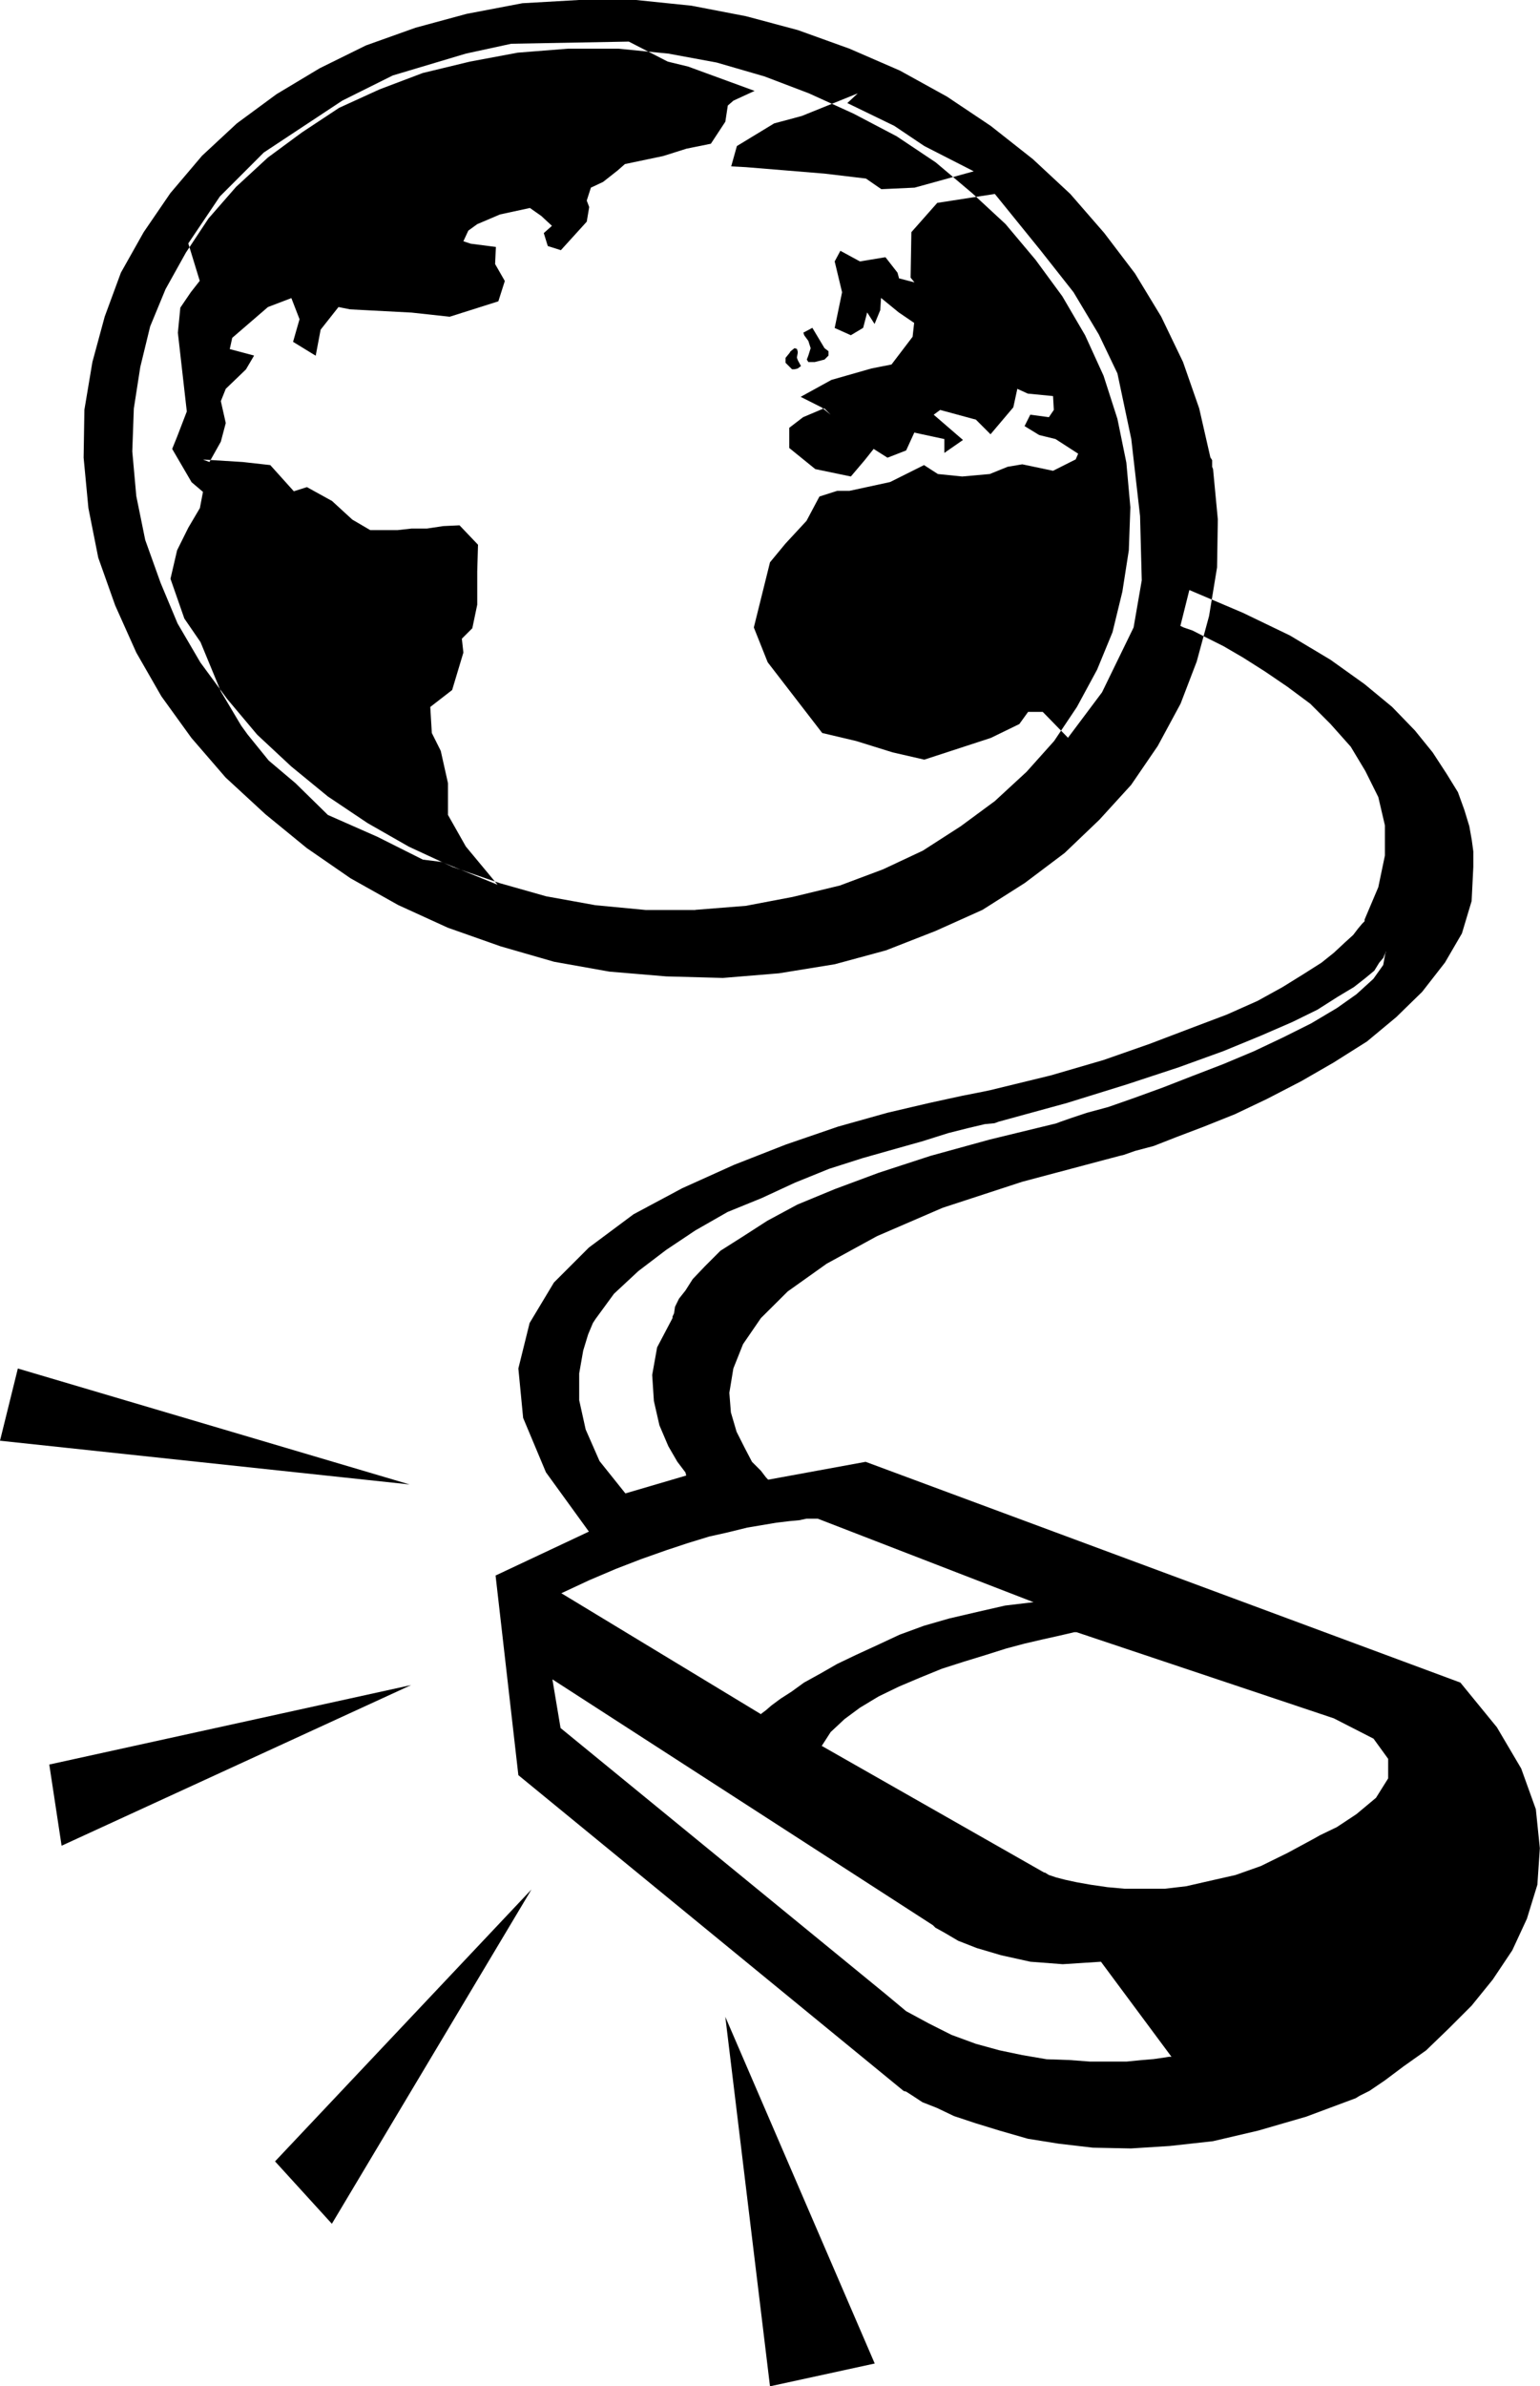 <svg xmlns="http://www.w3.org/2000/svg" width="960" height="15.49in" shape-rendering="geometricPrecision" text-rendering="geometricPrecision" image-rendering="optimizeQuality" fill-rule="evenodd" clip-rule="evenodd" viewBox="0 0 10 15.49"><path d="M7.86 2.971l-.073-.32-.105-.301-.142-.295-.17-.28-.2-.263-.22-.253-.243-.226-.274-.216-.284-.19-.306-.169-.327-.142L5.18.195l-.337-.09-.353-.068L4.13 0h-.37l-.368.021L3.03.09l-.332.09-.322.115-.3.148-.28.168-.258.19-.226.21-.206.243-.173.253-.148.263-.105.285-.08.295-.052.31-.005.311.031.327.064.322.11.31.137.306.163.284.195.27.222.257.258.238.269.22.284.196.31.174.322.147.343.121.347.1.359.064.369.031.368.01.364-.03.363-.059.332-.09.322-.126.305-.137.274-.174.259-.195.226-.216.206-.226.173-.253.148-.274.105-.274.08-.295.052-.316.005-.311-.031-.327-.006-.015v-.043l-.01-.016zM4.516 5.906l.327-.026.305-.058.306-.074.28-.105.258-.121.247-.159.221-.163.206-.19.179-.2.148-.221.131-.242.1-.243.064-.263.042-.269.01-.279-.026-.29-.058-.284-.09-.28-.12-.263-.148-.253-.174-.237-.195-.232-.216-.2-.237-.2-.253-.169-.28-.147-.29-.132-.289-.11-.31-.09L4.34.348 4.015.316h-.327l-.327.026-.31.058-.306.074-.28.106-.263.12L1.96.86l-.221.163-.206.19-.179.205-.147.222-.132.237-.1.242-.064.263-.042.27-.01.278.026.29.058.285.1.279.11.263.148.253.174.237.195.232.221.206.238.195.258.173.268.153.285.132.306.105.3.085.321.058.327.031h.321zm.701-3.746l.005.016.027.037.015.047-.01.032-.005.016-.01.026.01.016h.042l.063-.016.01-.01.016-.016V2.28l-.026-.02-.079-.132-.058.031zm-.084.121l-.006.01-.026.032v.032l.042.042h.016l.021-.005.021-.016-.02-.037-.006-.016v-.005l.005-.026v-.01l-.005-.017-.016-.005-.026.021zm-3.91-.7l.074.242-.058.074-.068.1-.016.163.058.511-.063.164-.032.079.126.216.074.063-.02.105-.075.127-.073.147-.043.185.09.258.105.153.132.32.132.222.042.058.137.169.174.147.21.206.322.142.295.148.121.015.364.148-.206-.248-.116-.205v-.206l-.047-.21-.058-.116-.01-.169.142-.11.073-.243-.01-.09.068-.068.032-.153V3.71l.005-.174-.12-.126-.106.005-.106.016h-.1l-.09.01h-.178l-.116-.068-.132-.121-.163-.09-.085.027-.153-.17-.179-.02-.258-.016.042.016.074-.132.032-.121-.032-.142.032-.08.131-.126.053-.09-.158-.042.016-.073.232-.2.152-.058.053.137-.042.147.147.09.032-.169.116-.147.074.015.4.021.248.027.316-.1.042-.132-.063-.11.005-.111-.163-.021-.048-.016.032-.069.058-.042.148-.063.194-.042.074.052.069.064-.053.047.026.084.085.027.168-.185.016-.095-.016-.042.027-.084.079-.037.094-.074.048-.042.248-.052.152-.048.158-.032L4.71.79l.016-.105.037-.032L4.9.59 4.468.432 4.336.4 4.083.27 3.32.284l-.295.064L2.55.49l-.327.163-.51.337-.285.285-.206.306zM5.57.606l-.364.147-.179.048-.242.147-.037.132.095.005.511.042.269.032.1.069.216-.01.384-.106-.321-.164-.195-.131-.305-.148.068-.063zm.18 1.064l.078.1.01.037.1.026-.025-.031.005-.295.168-.19.374-.058.295.364.216.274.164.274.121.253.09.426.057.5.011.417-.053.306-.205.421-.221.295-.164-.168h-.095l-.057.079-.185.09-.432.141-.205-.047-.238-.074-.22-.052-.354-.459-.09-.226L5 3.65l.1-.121.137-.148.084-.158.116-.037h.08l.263-.057L6 3.019l.09.058.158.016.179-.016.116-.047.095-.016.2.042.147-.074.016-.037-.147-.095-.106-.026-.095-.058.037-.074.121.016.032-.047-.005-.09-.164-.016-.068-.031-.026.12-.148.175-.095-.095-.232-.063-.042.031.19.164-.121.084v-.09l-.195-.042-.053.116-.121.047-.09-.057-.058.073-.09.106-.231-.048-.169-.137v-.131l.09-.069.137-.058.042.042-.058-.047-.137-.069.2-.11.259-.074.131-.026.137-.18.01-.09-.1-.068-.115-.094-.005.079-.037.09-.048-.075-.026.1-.08.048-.105-.047.048-.232-.048-.2.037-.069.127.069.163-.027zM.115 8.883l2.545.753L0 9.352l.116-.469zm2.555 2.055l-2.35.516.08.527 2.27-1.043zm.78 1.328L1.786 14.03l.369.405 1.296-2.17zm1.26.827L5 15.49l.68-.148-.97-2.25zm2.955-9.03l.021.01.058.02.084.043.116.058.127.074.142.09.147.1.148.11.132.132.131.147.095.158.084.169.043.184v.195l-.043.206-.089.21v.011l-.016.016-.026.031-.032.042-.053.048-.073.068-.08.064-.115.073-.137.085-.163.09-.2.089-.238.09-.263.1-.3.105-.343.1-.39.095-.047.01-.137.027-.216.047-.269.063-.321.09-.338.116-.337.132-.337.152-.316.169-.29.216-.227.227-.158.263-.073.295.031.321.148.353.279.385-.606.285.148 1.296 2.502 2.05.016.004.042.027.064.042.094.037.111.053.142.047.153.047.184.053.2.032.222.026.248.005.252-.016.28-.031.295-.069.31-.09.322-.12.026-.016.064-.032.1-.068.12-.09.148-.105.148-.143.147-.147.137-.169.127-.19.095-.205.068-.221.016-.237-.026-.253-.095-.264-.158-.268-.237-.29-3.862-1.433-.633.116-.015-.016-.032-.042-.058-.058-.047-.09-.053-.105-.037-.126-.01-.127.026-.158.063-.158.116-.169.174-.173.253-.18.327-.179.426-.184.517-.169.632-.168.026-.006.074-.026.121-.032.148-.058.179-.068.2-.08.21-.1.222-.115.21-.121.217-.137.19-.158.168-.164.148-.19.11-.189.063-.21.011-.222v-.1l-.01-.074-.016-.09-.032-.105-.042-.116-.074-.12-.09-.138-.115-.142-.148-.153-.179-.148-.221-.158-.264-.158-.305-.147-.348-.148-.058.232zm1.333 2.112v.01l-.005.006-.01.026-.027.032-.032.052-.058.048-.074.058-.105.063-.132.084-.163.08-.205.089-.243.1-.29.105-.337.111-.39.121-.442.121-.027.01-.063.006-.11.026-.127.032-.168.053-.185.052-.205.058-.216.069-.222.09-.216.1-.221.09-.21.12-.19.127-.18.137-.158.147-.12.164-.017.026-.031.074-.032.105-.026.148v.174l.042.19.09.205.168.21.395-.116-.005-.02-.053-.07-.058-.1-.058-.136-.036-.158-.011-.169.032-.179.1-.19v-.01l.01-.021.006-.042.026-.053.042-.053.047-.074.08-.084.1-.1.142-.09.163-.105.195-.105.242-.1.285-.106.337-.11.385-.106.432-.105.026-.01.063-.022.111-.037.137-.037.163-.057.19-.069.19-.074.205-.079.2-.084.19-.09.18-.09.168-.1.126-.089.11-.1.064-.09.016-.09zm-5.353 4.167l1.296.785.005-.005.027-.02.037-.032.058-.043.073-.047.08-.058.105-.058.11-.063.121-.058.137-.063.148-.069.158-.058.163-.047.18-.042.184-.042.184-.022-1.401-.542H5.237l-.047.01-.064.006-.084.01-.095.016-.095.016-.126.031-.121.027-.137.042-.142.047-.164.058-.163.063-.174.074-.18.084zm1.691.991l1.444.822h.005l.026.016.048.016.058.015.074.016.09.016.11.016.11.01h.264l.137-.016.158-.036.163-.037.164-.058.173-.085.174-.094.037-.021.11-.053.127-.084.127-.106.079-.126v-.127l-.095-.131-.258-.132-1.67-.559h-.016l-.042.01-.074.017-.09.02-.116.027-.12.032-.133.042-.137.042-.147.047-.142.058-.137.058-.132.064-.121.073-.1.074-.09.084-.058.09zm-1.749-.432l2.471 1.596.016.016.058.032.09.053.12.047.159.047.19.042.21.016.248-.016.458.617h-.016l-.031.005-.069.01-.074.006-.1.01h-.242l-.132-.01-.147-.005-.158-.027-.148-.031-.153-.042-.158-.058-.147-.074-.148-.08-.132-.11-2.112-1.728-.053-.316z"/></svg>